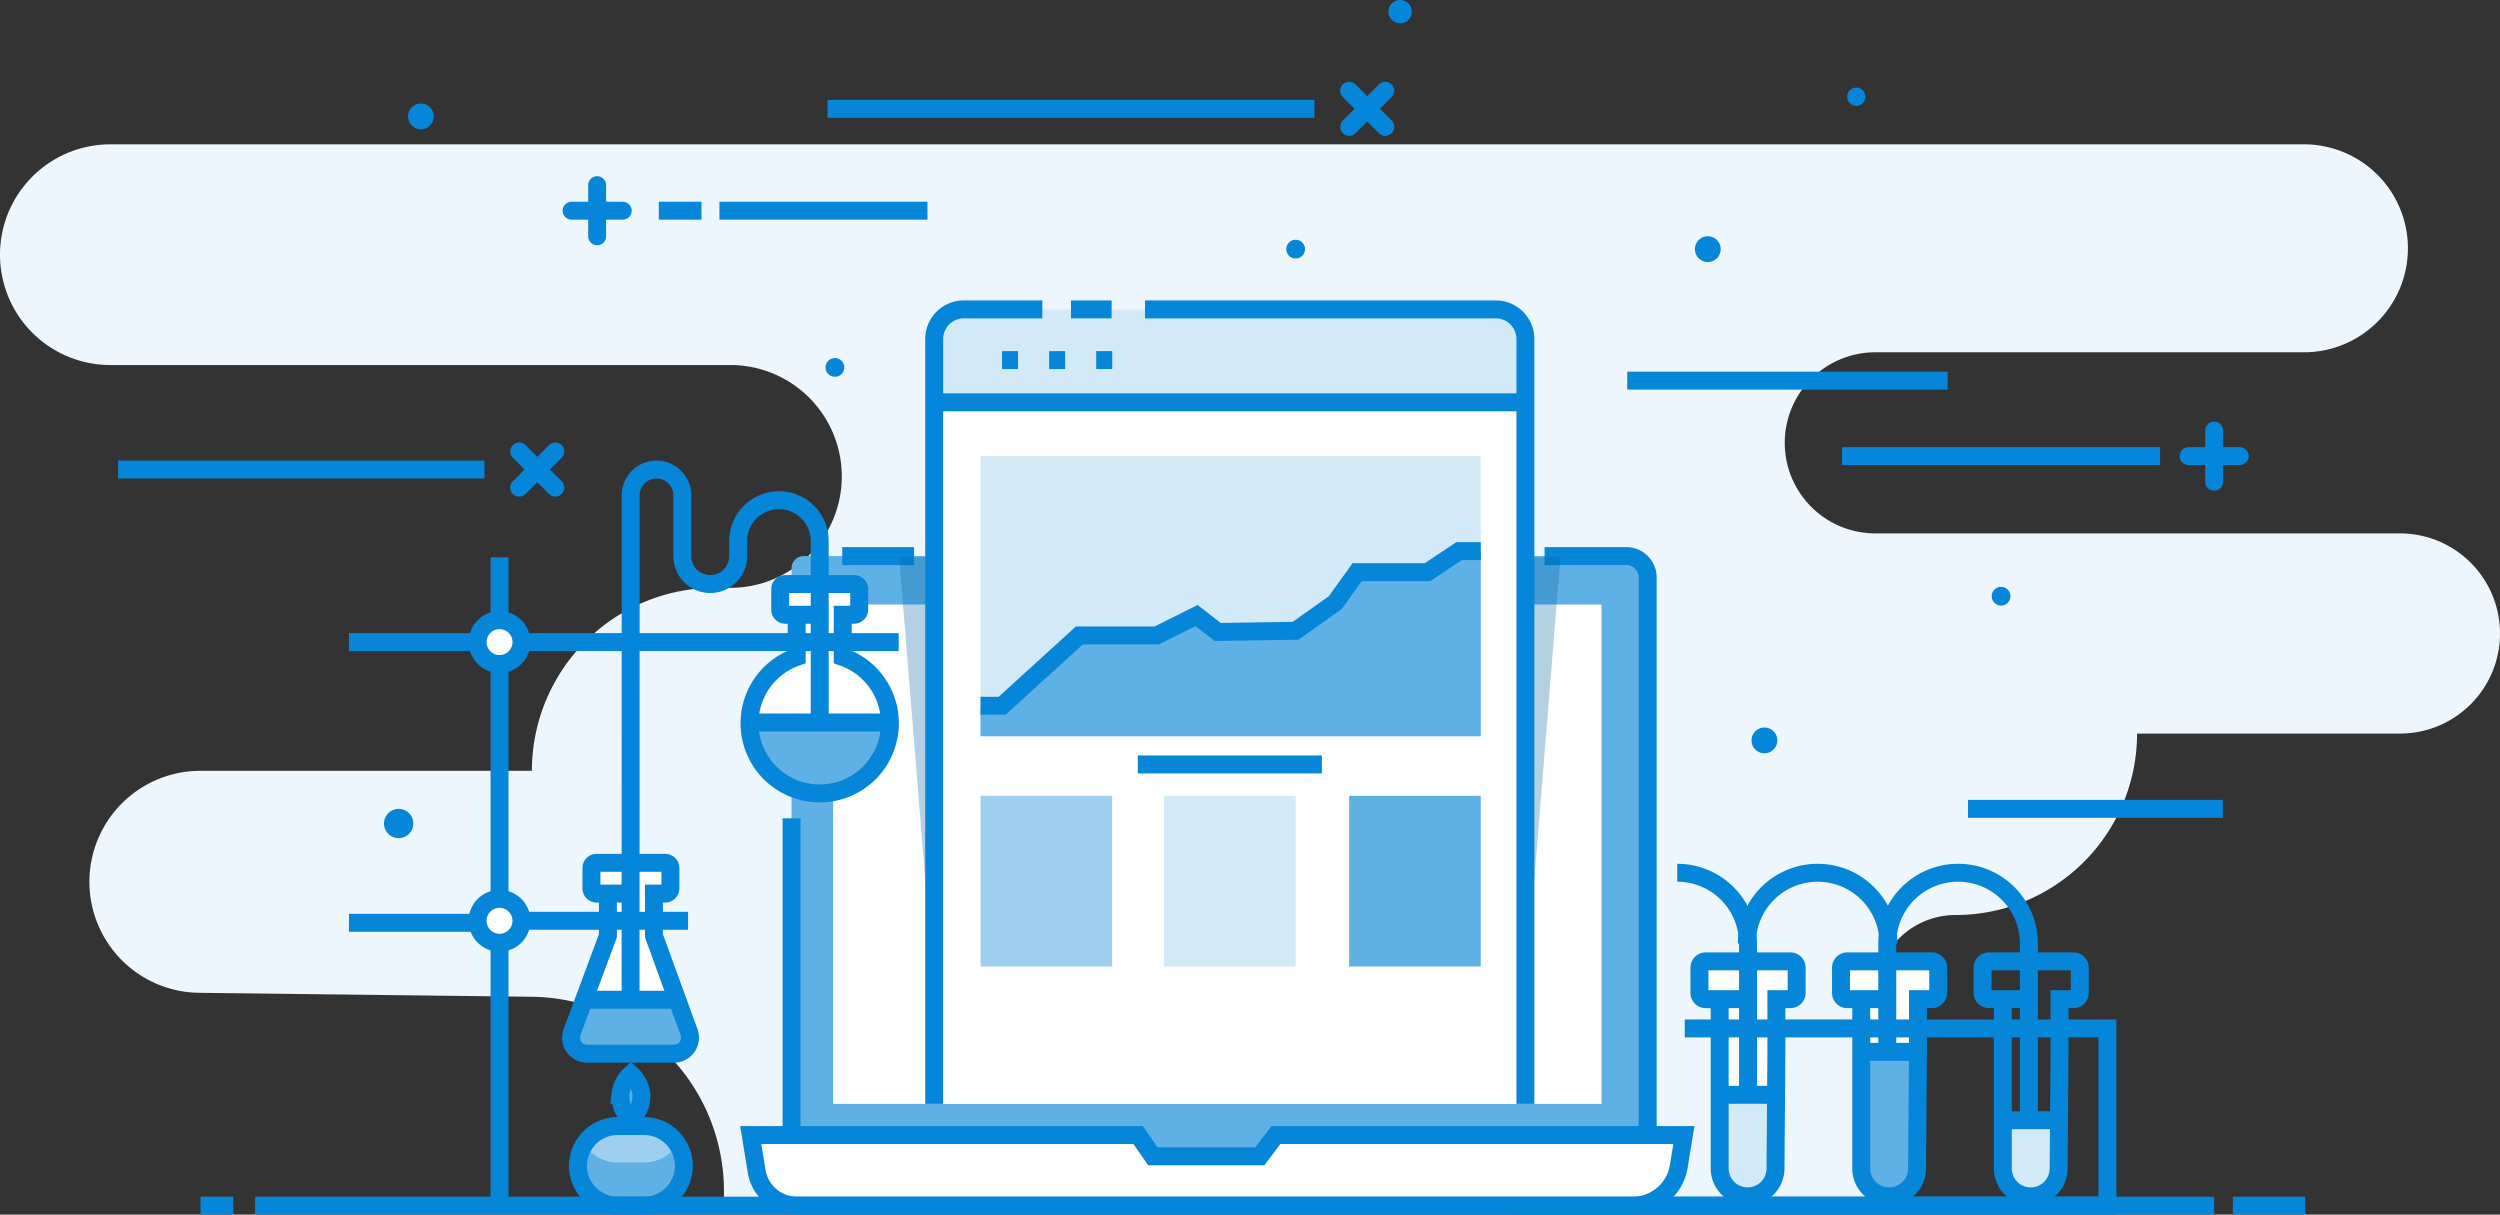 <svg xmlns="http://www.w3.org/2000/svg" width="209.052" height="101.566" viewBox="0 0 209.052 101.566"><rect x="0" y="0" width="209.052" height="101.566" fill="#333333" stroke="none"/><defs><style>.cls-1{fill:#edf6fc;}.cls-2{fill:#fff;}.cls-3{fill:#d2e9f7;}.cls-4{fill:#5fb0e5;}.cls-5,.cls-6{fill:none;stroke:#0686d8;stroke-miterlimit:10;stroke-width:1.5px;}.cls-6{stroke-linecap:round;}.cls-7{fill:#0686d8;}.cls-8{fill:#9ecfef;}.cls-9{fill:#0565a2;opacity:0.3;}</style></defs><title>wAsset 1</title><g id="Layer_2" data-name="Layer 2"><g id="Testing"><path class="cls-1" d="M9.228,12.069H192.657a8.695,8.695,0,0,1,8.695,8.695h0a8.695,8.695,0,0,1-8.695,8.695h-35.843a7.572,7.572,0,0,0-7.572,7.572h0a7.572,7.572,0,0,0,7.572,7.572h43.868a8.37,8.37,0,0,1,8.37,8.37h0a8.37,8.37,0,0,1-8.37,8.37h-21.98a15.17,15.17,0,0,1-15.17,15.17h0a6.698,6.698,0,0,0-6.698,6.698v17.86H60.538V99.602A16.253,16.253,0,0,0,44.446,83.35l-27.78-.331a9.281,9.281,0,0,1-9.189-9.281h0a9.281,9.281,0,0,1,9.281-9.281H44.477A15.302,15.302,0,0,1,59.779,49.155h1.298A9.315,9.315,0,0,0,70.391,39.84h0a9.315,9.315,0,0,0-9.315-9.315H9.228A9.228,9.228,0,0,1,0,21.297H0A9.228,9.228,0,0,1,9.228,12.069Z"/><path class="cls-2" d="M149.71,80.389H142.635a.527.527,0,0,0-.527.527v2.107a.527.527,0,0,0,.527.527h1.167V97.706a2.334,2.334,0,0,0,4.668.018l.074-9.829V83.55l1.167,0a.527.527,0,0,0,.527-.527V80.916A.527.527,0,0,0,149.71,80.389Z"/><path class="cls-3" d="M143.802,91.063v6.643a2.334,2.334,0,0,0,4.668.018l.074-6.661Z"/><path class="cls-2" d="M161.548,80.389h-7.075a.527.527,0,0,0-.527.527v2.107a.527.527,0,0,0,.527.527H155.64V97.706a2.334,2.334,0,0,0,4.668.018l.074-9.829V83.55l1.167,0a.527.527,0,0,0,.527-.527V80.916A.527.527,0,0,0,161.548,80.389Z"/><path class="cls-4" d="M155.64,87.895v9.811a2.334,2.334,0,0,0,4.668.018l.074-9.829Z"/><path class="cls-3" d="M167.478,93.597v4.109a2.334,2.334,0,0,0,4.668.018l.074-4.126Z"/><line class="cls-5" x1="167.483" y1="93.674" x2="172.214" y2="93.674"/><path class="cls-5" d="M140.252,72.981h0a5.92,5.92,0,0,1,5.92,5.92v12.32"/><path class="cls-5" d="M146.074,78.899a5.92,5.92,0,0,1,5.92-5.918h0a5.92,5.92,0,0,1,5.92,5.92"/><path class="cls-5" d="M157.813,87.514l.004-8.616a5.92,5.92,0,0,1,5.92-5.918h0a5.92,5.92,0,0,1,5.92,5.92V93.028"/><path class="cls-5" d="M145.508,83.551H142.635a.527.527,0,0,1-.527-.527V80.916a.527.527,0,0,1,.527-.527H149.71a.527.527,0,0,1,.527.527v2.107a.527.527,0,0,1-.527.527l-1.167,0v4.345l-.074,9.829a2.334,2.334,0,0,1-2.334,2.316h0a2.334,2.334,0,0,1-2.334-2.334V83.55"/><path class="cls-5" d="M157.346,83.551h-2.873a.527.527,0,0,1-.527-.527V80.916a.527.527,0,0,1,.527-.527h7.075a.527.527,0,0,1,.527.527v2.107a.527.527,0,0,1-.527.527l-1.167,0v4.345l-.074,9.829a2.334,2.334,0,0,1-2.334,2.316h0a2.334,2.334,0,0,1-2.334-2.334V83.55"/><path class="cls-5" d="M169.184,83.551H166.311a.527.527,0,0,1-.527-.527V80.916a.527.527,0,0,1,.527-.527h7.075a.527.527,0,0,1,.527.527v2.107a.527.527,0,0,1-.527.527l-1.167,0v4.345l-.074,9.829a2.334,2.334,0,0,1-2.334,2.316h0a2.334,2.334,0,0,1-2.334-2.334V83.55"/><line class="cls-5" x1="143.807" y1="91.548" x2="148.538" y2="91.548"/><line class="cls-5" x1="155.645" y1="87.954" x2="160.376" y2="87.954"/><polyline class="cls-5" points="127.574 92.056 127.574 100.816 176.222 100.816 176.222 85.996 140.88 85.996"/><rect class="cls-4" x="66.191" y="46.501" width="71.591" height="51.458" rx="1"/><line class="cls-5" x1="70.428" y1="46.501" x2="76.437" y2="46.501"/><path class="cls-5" d="M129.159,46.501h6.844a1.784,1.784,0,0,1,1.779,1.779V96.18a1.784,1.784,0,0,1-1.779,1.779H67.97A1.784,1.784,0,0,1,66.191,96.18V68.427"/><rect class="cls-2" x="69.668" y="50.55" width="64.249" height="41.758"/><path class="cls-2" d="M136.531,100.816H66.653a3.425,3.425,0,0,1-3.38-2.871L62.776,94.91H95.163l1.239,1.779h8.949l1.34-1.779h34.119l-.433,2.64A3.897,3.897,0,0,1,136.531,100.816Z"/><path class="cls-5" d="M136.531,100.816H66.653a3.425,3.425,0,0,1-3.38-2.871L62.776,94.91H95.163l1.239,1.779h8.949l1.34-1.779h34.119l-.433,2.64A3.897,3.897,0,0,1,136.531,100.816Z"/><line class="cls-6" x1="47.797" y1="17.619" x2="52.071" y2="17.619"/><line class="cls-6" x1="49.934" y1="19.756" x2="49.934" y2="15.482"/><line class="cls-6" x1="183.015" y1="38.142" x2="187.289" y2="38.142"/><line class="cls-6" x1="185.152" y1="40.279" x2="185.152" y2="36.005"/><line class="cls-6" x1="112.816" y1="10.611" x2="115.839" y2="7.589"/><line class="cls-6" x1="115.839" y1="10.611" x2="112.816" y2="7.589"/><line class="cls-5" x1="69.199" y1="9.1" x2="109.916" y2="9.1"/><line class="cls-6" x1="43.412" y1="40.775" x2="46.434" y2="37.752"/><line class="cls-6" x1="46.434" y1="40.775" x2="43.412" y2="37.752"/><line class="cls-5" x1="9.873" y1="39.264" x2="40.511" y2="39.264"/><line class="cls-5" x1="164.565" y1="67.637" x2="185.878" y2="67.637"/><line class="cls-5" x1="136.072" y1="31.829" x2="162.863" y2="31.829"/><line class="cls-5" x1="77.555" y1="17.619" x2="60.159" y2="17.619"/><line class="cls-5" x1="180.627" y1="38.142" x2="154.037" y2="38.142"/><line class="cls-5" x1="55.088" y1="17.619" x2="58.659" y2="17.619"/><path class="cls-7" d="M34.559,68.862a1.224,1.224,0,1,1-1.224-1.224A1.224,1.224,0,0,1,34.559,68.862Z"/><path class="cls-7" d="M70.599,30.723a.783.783,0,1,1-.783-.783A.783.783,0,0,1,70.599,30.723Z"/><path class="cls-7" d="M168.115,49.855a.783.783,0,1,1-.783-.783A.783.783,0,0,1,168.115,49.855Z"/><path class="cls-7" d="M109.125,20.833a.783.783,0,1,1-.783-.783A.783.783,0,0,1,109.125,20.833Z"/><path class="cls-7" d="M36.272,9.737a1.077,1.077,0,1,1-1.077-1.077A1.077,1.077,0,0,1,36.272,9.737Z"/><path class="cls-7" d="M148.62,61.913a1.077,1.077,0,1,1-1.077-1.077A1.077,1.077,0,0,1,148.62,61.913Z"/><path class="cls-7" d="M155.988,8.085a.762.762,0,1,1-.762-.762A.762.762,0,0,1,155.988,8.085Z"/><path class="cls-7" d="M118.055.977A.977.977,0,1,1,117.079,0,.976.976,0,0,1,118.055.977Z"/><path class="cls-7" d="M143.884,20.833a1.077,1.077,0,1,1-1.077-1.077A1.077,1.077,0,0,1,143.884,20.833Z"/><path class="cls-2" d="M70.47,54.934V51.405h.948a.428.428,0,0,0,.428-.428V49.266a.428.428,0,0,0-.428-.428H65.671a.428.428,0,0,0-.428.428v1.712a.428.428,0,0,0,.428.428h.948v3.529a5.869,5.869,0,1,0,3.851,0Z"/><path class="cls-2" d="M57.62,86.308l-2.936-8.059V74.72h.948a.428.428,0,0,0,.428-.428V72.58a.428.428,0,0,0-.428-.428H49.885a.428.428,0,0,0-.428.428V74.292a.428.428,0,0,0,.428.428h.948v3.529L47.839,86.3a1.344,1.344,0,0,0,1.26,1.813h7.259A1.344,1.344,0,0,0,57.62,86.308Z"/><path class="cls-4" d="M74.305,60.415a5.761,5.761,0,1,1-11.521,0Z"/><path class="cls-4" d="M48.674,83.539l-.999,3.013a1.187,1.187,0,0,0,1.127,1.56h8.124a1.187,1.187,0,0,0,1.095-1.644L56.799,83.539Z"/><path class="cls-5" d="M52.728,83.034l.01-41.612a2.159,2.159,0,0,1,2.159-2.158h0a2.159,2.159,0,0,1,2.159,2.159V46.501a2.337,2.337,0,0,0,2.337,2.337h0A2.337,2.337,0,0,0,61.728,46.501V45.239a3.408,3.408,0,0,1,3.408-3.408h0a3.408,3.408,0,0,1,3.408,3.408V60.17"/><path class="cls-2" d="M43.606,53.691a1.834,1.834,0,1,1-1.834-1.834A1.834,1.834,0,0,1,43.606,53.691Z"/><path class="cls-2" d="M43.606,76.997a1.834,1.834,0,1,1-1.834-1.834A1.834,1.834,0,0,1,43.606,76.997Z"/><path class="cls-5" d="M43.606,53.691a1.834,1.834,0,1,1-1.834-1.834A1.834,1.834,0,0,1,43.606,53.691Z"/><path class="cls-5" d="M43.606,76.997a1.834,1.834,0,1,1-1.834-1.834A1.834,1.834,0,0,1,43.606,76.997Z"/><line class="cls-5" x1="41.772" y1="46.599" x2="41.772" y2="51.857"/><line class="cls-5" x1="41.772" y1="55.525" x2="41.772" y2="75.163"/><line class="cls-5" x1="41.772" y1="100.816" x2="41.772" y2="78.831"/><line class="cls-5" x1="29.179" y1="53.691" x2="39.938" y2="53.691"/><line class="cls-5" x1="75.15" y1="53.691" x2="43.572" y2="53.691"/><line class="cls-5" x1="29.179" y1="77.165" x2="39.938" y2="77.165"/><path class="cls-5" d="M66.619,51.405v3.529a5.869,5.869,0,1,0,3.851,0V51.405h.948a.428.428,0,0,0,.428-.428V49.266a.428.428,0,0,0-.428-.428H65.671a.428.428,0,0,0-.428.428v1.712a.428.428,0,0,0,.428.428h2.333"/><path class="cls-5" d="M52.218,74.72H49.885a.428.428,0,0,1-.428-.428V72.58a.428.428,0,0,1,.428-.428h5.746a.428.428,0,0,1,.428.428V74.292a.428.428,0,0,1-.428.428h-.948v3.529l2.936,8.06a1.344,1.344,0,0,1-1.263,1.804H49.099A1.344,1.344,0,0,1,47.839,86.3l2.994-8.051V74.72"/><line class="cls-5" x1="43.572" y1="76.997" x2="57.536" y2="76.997"/><line class="cls-5" x1="48.843" y1="83.599" x2="56.633" y2="83.599"/><line class="cls-5" x1="62.676" y1="60.415" x2="74.413" y2="60.415"/><path class="cls-8" d="M53.86,100.816H51.657a3.338,3.338,0,0,1-3.328-3.329h0A3.338,3.338,0,0,1,51.657,94.16H53.86a3.338,3.338,0,0,1,3.328,3.328h0A3.338,3.338,0,0,1,53.86,100.816Z"/><path class="cls-4" d="M53.86,97.214H51.657a3.327,3.327,0,0,1-2.789-1.527,3.295,3.295,0,0,0-.54,1.801,3.338,3.338,0,0,0,3.328,3.328H53.86a3.338,3.338,0,0,0,3.328-3.328,3.295,3.295,0,0,0-.54-1.801A3.327,3.327,0,0,1,53.86,97.214Z"/><path class="cls-5" d="M53.86,100.816H51.657a3.338,3.338,0,0,1-3.328-3.329h0A3.338,3.338,0,0,1,51.657,94.16H53.86a3.338,3.338,0,0,1,3.328,3.328h0A3.338,3.338,0,0,1,53.86,100.816Z"/><path class="cls-4" d="M53.641,91.556c0,.957-.395,1.733-.883,1.733s-.883-.776-.883-1.733a2.688,2.688,0,0,1,.883-1.732A2.688,2.688,0,0,1,53.641,91.556Z"/><path class="cls-5" d="M53.641,91.556c0,.957-.395,1.733-.883,1.733s-.883-.776-.883-1.733a2.688,2.688,0,0,1,.883-1.732A2.688,2.688,0,0,1,53.641,91.556Z"/><polygon class="cls-9" points="130.483 46.599 75.189 46.599 78.117 82.808 127.555 82.808 130.483 46.599"/><path class="cls-2" d="M127.555,92.308V28.819a2.946,2.946,0,0,0-2.946-2.946H81.064a2.946,2.946,0,0,0-2.946,2.946V92.308Z"/><path class="cls-3" d="M78.117,33.51V28.35a2.478,2.478,0,0,1,2.478-2.478h44.483A2.478,2.478,0,0,1,127.555,28.35v5.16Z"/><path class="cls-5" d="M78.117,92.308V28.35a2.478,2.478,0,0,1,2.478-2.478h6.565"/><path class="cls-5" d="M95.748,25.872h29.329A2.478,2.478,0,0,1,127.555,28.35V92.308"/><line class="cls-5" x1="89.557" y1="25.872" x2="92.953" y2="25.872"/><line class="cls-5" x1="78.117" y1="33.644" x2="127.555" y2="33.644"/><line class="cls-5" x1="83.795" y1="30.111" x2="85.13" y2="30.111"/><line class="cls-5" x1="87.731" y1="30.111" x2="89.067" y2="30.111"/><line class="cls-5" x1="91.668" y1="30.111" x2="93.004" y2="30.111"/><rect class="cls-8" x="81.996" y="66.543" width="11.004" height="14.275"/><rect class="cls-3" x="97.338" y="66.543" width="11.004" height="14.275"/><rect class="cls-4" x="112.816" y="66.543" width="11.004" height="14.275"/><line class="cls-5" x1="95.145" y1="63.924" x2="110.534" y2="63.924"/><rect class="cls-3" x="81.996" y="38.142" width="41.825" height="23.426"/><polygon class="cls-4" points="123.82 46.081 122.013 46.081 119.366 47.845 116.034 47.845 113.485 47.845 111.651 50.394 108.342 52.746 101.821 52.844 100.057 51.472 96.724 53.138 90.255 53.138 83.795 59.019 81.995 59.019 81.995 61.568 123.82 61.568 123.82 46.081"/><polyline class="cls-5" points="81.995 59.019 83.795 59.019 90.255 53.138 96.724 53.138 100.057 51.472 101.821 52.844 108.342 52.746 111.651 50.394 113.485 47.845 116.034 47.845 119.366 47.845 122.013 46.081 123.82 46.081"/><line class="cls-5" x1="16.768" y1="100.816" x2="19.507" y2="100.816"/><line class="cls-5" x1="186.715" y1="100.816" x2="192.764" y2="100.816"/><line class="cls-5" x1="21.33" y1="100.816" x2="185.152" y2="100.816"/></g></g></svg>